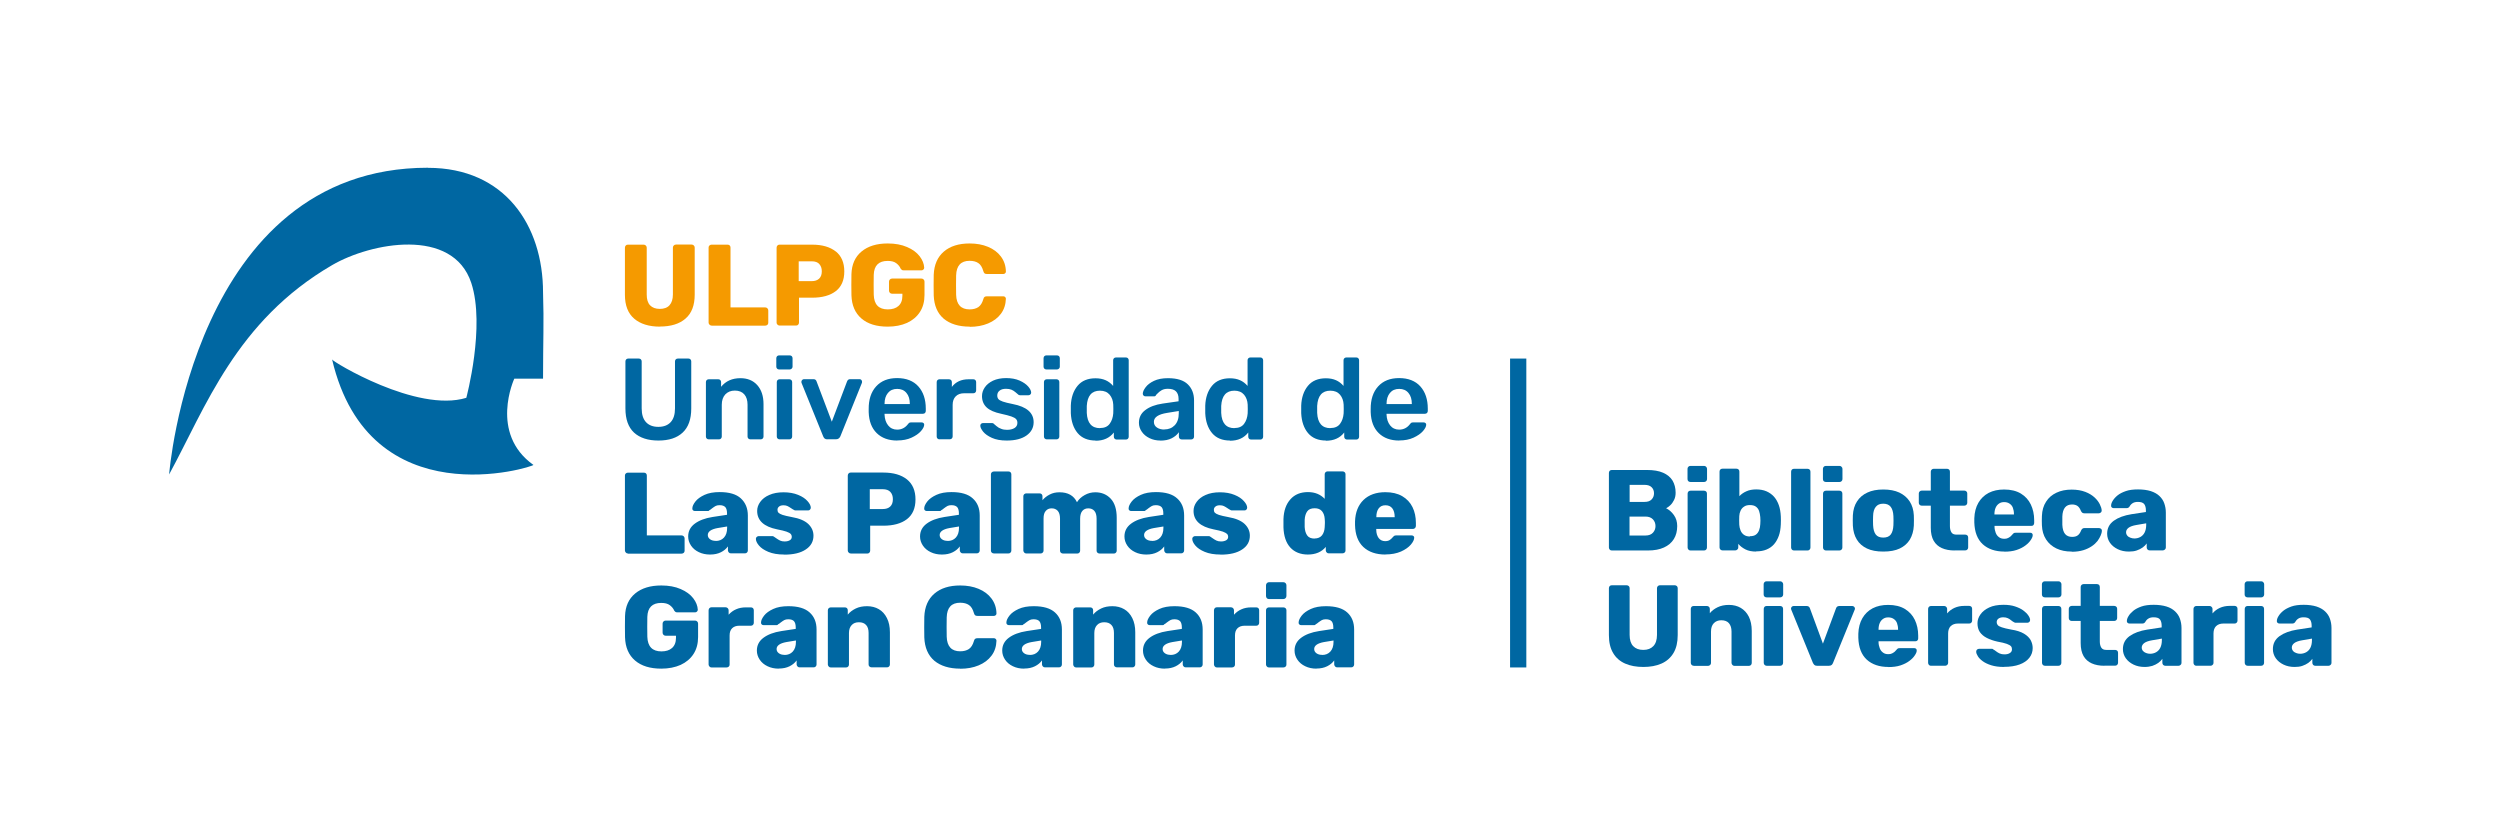 <?xml version="1.0" encoding="UTF-8" standalone="no"?>
<svg
   id="Capa_1"
   data-name="Capa 1"
   version="1.1"
   viewBox="0 0 252.19 84.1"
   sodipodi:docname="Logo-Biblioteca_ULPGC.svg"
   inkscape:version="1.3.2 (091e20e, 2023-11-25, custom)"
   xmlns:inkscape="http://www.inkscape.org/namespaces/inkscape"
   xmlns:sodipodi="http://sodipodi.sourceforge.net/DTD/sodipodi-0.dtd"
   xmlns="http://www.w3.org/2000/svg"
   xmlns:svg="http://www.w3.org/2000/svg">
  <sodipodi:namedview
     id="namedview29"
     pagecolor="#ffffff"
     bordercolor="#000000"
     borderopacity="0.25"
     inkscape:showpageshadow="2"
     inkscape:pageopacity="0.0"
     inkscape:pagecheckerboard="0"
     inkscape:deskcolor="#d1d1d1"
     inkscape:zoom="6.0034101"
     inkscape:cx="126.095"
     inkscape:cy="42.059429"
     inkscape:window-width="2560"
     inkscape:window-height="1351"
     inkscape:window-x="-9"
     inkscape:window-y="-9"
     inkscape:window-maximized="1"
     inkscape:current-layer="Capa_1" />
  <defs
     id="defs1">
    <style
       id="style1">
      .cls-1, .cls-2 {
        fill: #0067a2;
      }

      .cls-1, .cls-2, .cls-3 {
        stroke-width: 0px;
      }

      .cls-2, .cls-3 {
        fill-rule: evenodd;
      }

      .cls-3 {
        fill: #f59a00;
      }
    </style>
  </defs>
  <g
     id="g29"
     style="display:inline">
    <path
       class="cls-1"
       d="m 162.59,55.53 c -0.09,0 -0.16,-0.03 -0.21,-0.09 -0.05,-0.06 -0.08,-0.13 -0.08,-0.2 V 47.7 c 0,-0.08 0.03,-0.15 0.08,-0.21 0.05,-0.05 0.12,-0.08 0.21,-0.08 h 3.54 c 0.67,0 1.21,0.09 1.64,0.28 0.43,0.19 0.74,0.45 0.95,0.79 0.2,0.34 0.31,0.75 0.31,1.22 0,0.28 -0.05,0.52 -0.16,0.74 -0.11,0.22 -0.23,0.39 -0.38,0.53 -0.15,0.14 -0.29,0.24 -0.42,0.3 0.29,0.14 0.56,0.37 0.78,0.68 0.23,0.32 0.34,0.69 0.34,1.11 0,0.51 -0.11,0.95 -0.34,1.32 -0.23,0.37 -0.56,0.65 -1,0.85 -0.44,0.2 -0.97,0.3 -1.61,0.3 h -3.64 z m 1.8,-4.9 h 1.51 c 0.32,0 0.55,-0.08 0.71,-0.25 0.16,-0.17 0.24,-0.37 0.24,-0.62 0,-0.25 -0.08,-0.45 -0.24,-0.61 -0.16,-0.16 -0.4,-0.24 -0.71,-0.24 h -1.51 z m 0,3.39 H 166 c 0.33,0 0.58,-0.1 0.75,-0.29 0.17,-0.19 0.25,-0.41 0.25,-0.66 0,-0.27 -0.09,-0.5 -0.26,-0.68 -0.17,-0.18 -0.42,-0.28 -0.75,-0.28 h -1.61 v 1.91 z"
       id="path7"
       style="display:inline" />
    <path
       class="cls-1"
       d="m 170.52,48.62 c -0.08,0 -0.16,-0.03 -0.21,-0.08 -0.05,-0.05 -0.08,-0.12 -0.08,-0.21 v -1.04 c 0,-0.08 0.03,-0.15 0.08,-0.2 0.05,-0.06 0.12,-0.09 0.21,-0.09 h 1.39 c 0.08,0 0.15,0.03 0.2,0.09 0.06,0.06 0.09,0.13 0.09,0.2 v 1.04 c 0,0.08 -0.03,0.15 -0.09,0.21 -0.06,0.05 -0.12,0.08 -0.2,0.08 z m 0.01,6.91 c -0.09,0 -0.16,-0.03 -0.21,-0.09 -0.05,-0.06 -0.08,-0.13 -0.08,-0.2 v -5.45 c 0,-0.08 0.03,-0.15 0.08,-0.21 0.05,-0.05 0.12,-0.08 0.21,-0.08 h 1.37 c 0.08,0 0.15,0.03 0.21,0.08 0.05,0.05 0.08,0.12 0.08,0.21 v 5.45 c 0,0.08 -0.03,0.15 -0.08,0.2 -0.05,0.06 -0.12,0.09 -0.21,0.09 z"
       id="path8"
       style="display:inline" />
    <path
       class="cls-1"
       d="m 177.15,55.64 c -0.42,0 -0.79,-0.07 -1.08,-0.22 -0.29,-0.15 -0.53,-0.33 -0.72,-0.56 v 0.37 c 0,0.08 -0.03,0.15 -0.09,0.2 -0.06,0.06 -0.13,0.09 -0.2,0.09 h -1.31 c -0.08,0 -0.15,-0.03 -0.21,-0.09 -0.05,-0.06 -0.08,-0.13 -0.08,-0.2 v -7.66 c 0,-0.09 0.03,-0.15 0.08,-0.21 0.05,-0.05 0.12,-0.08 0.21,-0.08 h 1.42 c 0.08,0 0.15,0.03 0.21,0.08 0.05,0.05 0.08,0.12 0.08,0.21 v 2.48 c 0.19,-0.2 0.43,-0.37 0.71,-0.49 0.28,-0.13 0.61,-0.19 0.99,-0.19 0.38,0 0.73,0.06 1.03,0.19 0.3,0.13 0.55,0.31 0.76,0.54 0.21,0.24 0.37,0.52 0.49,0.86 0.12,0.34 0.18,0.71 0.2,1.12 0,0.15 0.01,0.29 0.01,0.41 0,0.12 0,0.26 -0.01,0.41 -0.02,0.43 -0.08,0.82 -0.2,1.15 -0.12,0.33 -0.28,0.62 -0.49,0.86 -0.21,0.24 -0.47,0.41 -0.76,0.53 -0.29,0.12 -0.63,0.18 -1.02,0.18 z m -0.63,-1.55 c 0.26,0 0.47,-0.05 0.61,-0.16 0.15,-0.11 0.25,-0.26 0.32,-0.44 0.07,-0.18 0.11,-0.39 0.12,-0.61 0.02,-0.24 0.02,-0.48 0,-0.72 -0.02,-0.22 -0.06,-0.43 -0.12,-0.61 -0.06,-0.18 -0.17,-0.33 -0.32,-0.44 -0.15,-0.11 -0.35,-0.16 -0.61,-0.16 -0.24,0 -0.44,0.05 -0.59,0.16 -0.16,0.1 -0.27,0.24 -0.35,0.41 -0.08,0.17 -0.12,0.35 -0.13,0.54 0,0.15 -0.01,0.29 -0.01,0.43 0,0.14 0,0.29 0.01,0.44 0.01,0.21 0.06,0.4 0.13,0.58 0.07,0.18 0.18,0.32 0.34,0.44 0.15,0.11 0.36,0.17 0.6,0.17 z"
       id="path9"
       style="display:inline" />
    <path
       class="cls-1"
       d="m 180.97,55.53 c -0.09,0 -0.16,-0.03 -0.21,-0.09 -0.05,-0.06 -0.08,-0.13 -0.08,-0.2 v -7.66 c 0,-0.09 0.03,-0.15 0.08,-0.21 0.05,-0.05 0.12,-0.08 0.21,-0.08 h 1.37 c 0.08,0 0.15,0.03 0.21,0.08 0.05,0.05 0.08,0.12 0.08,0.21 v 7.66 c 0,0.08 -0.03,0.15 -0.08,0.2 -0.05,0.06 -0.12,0.09 -0.21,0.09 z"
       id="path10"
       style="display:inline" />
    <path
       class="cls-1"
       d="m 184.18,48.62 c -0.08,0 -0.15,-0.03 -0.21,-0.08 -0.05,-0.05 -0.08,-0.12 -0.08,-0.21 v -1.04 c 0,-0.08 0.03,-0.15 0.08,-0.2 0.05,-0.06 0.12,-0.09 0.21,-0.09 h 1.39 c 0.08,0 0.15,0.03 0.2,0.09 0.06,0.06 0.09,0.13 0.09,0.2 v 1.04 c 0,0.08 -0.03,0.15 -0.09,0.21 -0.06,0.06 -0.13,0.08 -0.2,0.08 z m 0.01,6.91 c -0.08,0 -0.15,-0.03 -0.21,-0.09 -0.05,-0.06 -0.08,-0.13 -0.08,-0.2 v -5.45 c 0,-0.08 0.03,-0.15 0.08,-0.21 0.05,-0.05 0.12,-0.08 0.21,-0.08 h 1.37 c 0.08,0 0.16,0.03 0.21,0.08 0.05,0.05 0.08,0.12 0.08,0.21 v 5.45 c 0,0.08 -0.03,0.15 -0.08,0.2 -0.05,0.05 -0.12,0.09 -0.21,0.09 z"
       id="path11"
       style="display:inline" />
    <path
       class="cls-1"
       d="m 189.97,55.64 c -0.65,0 -1.2,-0.1 -1.64,-0.31 -0.44,-0.21 -0.79,-0.51 -1.02,-0.9 -0.24,-0.39 -0.37,-0.86 -0.4,-1.4 0,-0.15 -0.01,-0.33 -0.01,-0.53 0,-0.2 0,-0.37 0.01,-0.52 0.03,-0.55 0.17,-1.02 0.42,-1.4 0.25,-0.39 0.59,-0.68 1.04,-0.89 0.44,-0.21 0.98,-0.31 1.61,-0.31 0.63,0 1.17,0.1 1.62,0.31 0.44,0.21 0.79,0.51 1.04,0.89 0.25,0.39 0.39,0.85 0.42,1.4 0,0.15 0.01,0.32 0.01,0.52 0,0.2 0,0.37 -0.01,0.53 -0.03,0.54 -0.17,1.01 -0.4,1.4 -0.24,0.39 -0.58,0.69 -1.02,0.9 -0.44,0.21 -1,0.31 -1.65,0.31 z m 0,-1.41 c 0.35,0 0.6,-0.1 0.76,-0.31 0.16,-0.21 0.25,-0.52 0.27,-0.94 0,-0.12 0.01,-0.27 0.01,-0.46 0,-0.19 0,-0.35 -0.01,-0.46 -0.02,-0.41 -0.11,-0.72 -0.27,-0.93 -0.16,-0.21 -0.41,-0.32 -0.76,-0.32 -0.35,0 -0.58,0.11 -0.75,0.32 -0.17,0.21 -0.26,0.52 -0.27,0.93 0,0.12 -0.01,0.27 -0.01,0.46 0,0.19 0,0.35 0.01,0.46 0.02,0.42 0.11,0.73 0.27,0.94 0.16,0.21 0.42,0.31 0.75,0.31 z"
       id="path12"
       style="display:inline" />
    <path
       class="cls-1"
       d="m 197.17,55.53 c -0.5,0 -0.92,-0.08 -1.28,-0.24 -0.36,-0.16 -0.64,-0.41 -0.83,-0.74 -0.19,-0.33 -0.29,-0.77 -0.29,-1.31 v -2.23 h -0.91 c -0.08,0 -0.16,-0.03 -0.21,-0.08 -0.06,-0.05 -0.09,-0.12 -0.09,-0.21 v -0.94 c 0,-0.08 0.03,-0.15 0.09,-0.21 0.06,-0.05 0.13,-0.08 0.21,-0.08 h 0.91 v -1.91 c 0,-0.09 0.03,-0.15 0.09,-0.21 0.06,-0.06 0.13,-0.08 0.2,-0.08 h 1.35 c 0.08,0 0.15,0.03 0.21,0.08 0.05,0.05 0.08,0.12 0.08,0.21 v 1.91 h 1.45 c 0.08,0 0.16,0.03 0.21,0.08 0.06,0.05 0.09,0.12 0.09,0.21 v 0.94 c 0,0.08 -0.03,0.15 -0.09,0.21 -0.06,0.05 -0.13,0.08 -0.21,0.08 h -1.45 v 2.06 c 0,0.26 0.05,0.47 0.15,0.63 0.1,0.16 0.27,0.23 0.51,0.23 h 0.89 c 0.08,0 0.15,0.03 0.21,0.08 0.05,0.05 0.08,0.12 0.08,0.21 v 1.01 c 0,0.08 -0.03,0.15 -0.08,0.2 -0.05,0.06 -0.12,0.09 -0.21,0.09 h -1.08 z"
       id="path13"
       style="display:inline" />
    <path
       class="cls-1"
       d="m 202.19,55.64 c -0.91,0 -1.64,-0.25 -2.18,-0.74 -0.54,-0.5 -0.82,-1.23 -0.85,-2.2 v -0.41 c 0.02,-0.61 0.16,-1.14 0.41,-1.57 0.25,-0.43 0.6,-0.77 1.04,-1 0.45,-0.23 0.96,-0.34 1.56,-0.34 0.68,0 1.24,0.14 1.69,0.41 0.44,0.27 0.78,0.64 1,1.1 0.22,0.46 0.34,0.99 0.34,1.59 v 0.28 c 0,0.09 -0.03,0.15 -0.08,0.21 -0.05,0.06 -0.12,0.08 -0.21,0.08 h -3.71 v 0.08 c 0,0.22 0.05,0.43 0.12,0.62 0.07,0.19 0.18,0.33 0.33,0.44 0.14,0.11 0.32,0.16 0.53,0.16 0.16,0 0.28,-0.02 0.39,-0.08 0.11,-0.06 0.19,-0.11 0.26,-0.17 0.07,-0.07 0.12,-0.12 0.16,-0.17 0.07,-0.08 0.13,-0.14 0.17,-0.16 0.04,-0.02 0.11,-0.03 0.2,-0.03 h 1.44 c 0.08,0 0.14,0.02 0.19,0.07 0.05,0.05 0.07,0.11 0.06,0.19 0,0.13 -0.07,0.29 -0.2,0.48 -0.12,0.19 -0.3,0.37 -0.54,0.55 -0.24,0.18 -0.53,0.33 -0.89,0.45 -0.36,0.12 -0.77,0.17 -1.24,0.17 z M 201.2,51.9 h 1.96 v -0.02 c 0,-0.26 -0.04,-0.47 -0.11,-0.66 -0.07,-0.19 -0.19,-0.32 -0.34,-0.42 -0.15,-0.1 -0.33,-0.15 -0.54,-0.15 -0.21,0 -0.38,0.05 -0.52,0.15 -0.15,0.1 -0.26,0.24 -0.34,0.42 -0.08,0.18 -0.12,0.4 -0.12,0.66 v 0.02 z"
       id="path14"
       style="display:inline" />
    <path
       class="cls-1"
       d="m 208.97,55.64 c -0.57,0 -1.08,-0.1 -1.52,-0.31 -0.44,-0.21 -0.79,-0.51 -1.05,-0.91 -0.26,-0.4 -0.4,-0.88 -0.42,-1.43 0,-0.12 -0.01,-0.28 -0.01,-0.47 0,-0.19 0,-0.35 0.01,-0.47 0.02,-0.56 0.16,-1.05 0.42,-1.44 0.25,-0.4 0.6,-0.7 1.05,-0.91 0.44,-0.21 0.95,-0.31 1.53,-0.31 0.53,0 0.99,0.08 1.38,0.23 0.39,0.15 0.69,0.34 0.93,0.56 0.24,0.22 0.41,0.45 0.53,0.69 0.12,0.24 0.18,0.44 0.19,0.62 0,0.08 -0.02,0.15 -0.08,0.2 -0.06,0.06 -0.13,0.09 -0.21,0.09 h -1.47 c -0.08,0 -0.15,-0.02 -0.2,-0.06 -0.05,-0.04 -0.09,-0.1 -0.13,-0.17 -0.09,-0.24 -0.21,-0.41 -0.35,-0.51 -0.14,-0.1 -0.33,-0.15 -0.55,-0.15 -0.31,0 -0.55,0.1 -0.71,0.3 -0.16,0.2 -0.26,0.51 -0.27,0.93 0,0.31 0,0.58 0,0.82 0.02,0.43 0.12,0.74 0.28,0.93 0.16,0.19 0.4,0.29 0.71,0.29 0.24,0 0.43,-0.05 0.57,-0.16 0.14,-0.1 0.25,-0.27 0.34,-0.5 0.04,-0.08 0.08,-0.14 0.13,-0.17 0.05,-0.04 0.11,-0.06 0.2,-0.06 h 1.47 c 0.08,0 0.15,0.03 0.21,0.08 0.06,0.05 0.09,0.12 0.08,0.21 0,0.12 -0.05,0.27 -0.12,0.45 -0.07,0.18 -0.18,0.36 -0.32,0.56 -0.15,0.19 -0.34,0.37 -0.58,0.53 -0.24,0.16 -0.52,0.3 -0.85,0.4 -0.33,0.1 -0.72,0.16 -1.16,0.16 z"
       id="path15"
       style="display:inline" />
    <path
       class="cls-1"
       d="m 214.75,55.64 c -0.42,0 -0.79,-0.08 -1.12,-0.24 -0.33,-0.16 -0.59,-0.37 -0.78,-0.64 -0.19,-0.27 -0.29,-0.58 -0.29,-0.92 0,-0.55 0.22,-0.98 0.67,-1.31 0.45,-0.32 1.04,-0.54 1.79,-0.66 l 1.45,-0.22 v -0.16 c 0,-0.28 -0.06,-0.49 -0.17,-0.64 -0.12,-0.15 -0.33,-0.22 -0.64,-0.22 -0.22,0 -0.39,0.04 -0.53,0.13 -0.13,0.08 -0.24,0.2 -0.32,0.35 -0.07,0.1 -0.17,0.15 -0.29,0.15 h -1.3 c -0.08,0 -0.15,-0.03 -0.2,-0.08 -0.05,-0.05 -0.07,-0.11 -0.06,-0.18 0,-0.14 0.05,-0.3 0.16,-0.48 0.11,-0.18 0.26,-0.36 0.48,-0.54 0.22,-0.18 0.5,-0.32 0.84,-0.44 0.34,-0.12 0.75,-0.17 1.24,-0.17 0.49,0 0.92,0.06 1.28,0.17 0.36,0.12 0.65,0.28 0.87,0.49 0.22,0.21 0.39,0.45 0.49,0.74 0.1,0.29 0.16,0.59 0.16,0.93 v 3.53 c 0,0.08 -0.03,0.15 -0.09,0.2 -0.06,0.05 -0.13,0.09 -0.2,0.09 h -1.35 c -0.08,0 -0.16,-0.03 -0.21,-0.09 -0.05,-0.06 -0.08,-0.13 -0.08,-0.2 v -0.41 c -0.1,0.15 -0.24,0.28 -0.41,0.41 -0.17,0.12 -0.37,0.22 -0.6,0.3 -0.23,0.08 -0.49,0.11 -0.79,0.11 z m 0.55,-1.32 c 0.22,0 0.43,-0.05 0.61,-0.15 0.18,-0.1 0.33,-0.25 0.43,-0.45 0.1,-0.2 0.16,-0.46 0.16,-0.77 v -0.16 l -0.99,0.17 c -0.36,0.06 -0.63,0.16 -0.79,0.28 -0.17,0.13 -0.25,0.28 -0.25,0.45 0,0.13 0.04,0.24 0.12,0.34 0.08,0.1 0.18,0.16 0.31,0.21 0.13,0.05 0.26,0.08 0.41,0.08 z"
       id="path16"
       style="display:inline" />
    <path
       class="cls-1"
       d="m 165.78,67.28 c -0.7,0 -1.32,-0.11 -1.84,-0.34 -0.52,-0.23 -0.93,-0.58 -1.21,-1.06 -0.29,-0.48 -0.43,-1.08 -0.43,-1.82 v -4.73 c 0,-0.08 0.03,-0.15 0.08,-0.21 0.05,-0.05 0.12,-0.08 0.21,-0.08 h 1.5 c 0.08,0 0.16,0.03 0.21,0.08 0.06,0.05 0.09,0.12 0.09,0.21 v 4.72 c 0,0.5 0.12,0.88 0.36,1.13 0.24,0.25 0.58,0.38 1.02,0.38 0.44,0 0.77,-0.13 1.01,-0.38 0.24,-0.25 0.37,-0.63 0.37,-1.13 v -4.72 c 0,-0.08 0.03,-0.15 0.09,-0.21 0.06,-0.05 0.12,-0.08 0.2,-0.08 h 1.51 c 0.08,0 0.14,0.03 0.2,0.08 0.06,0.05 0.09,0.12 0.09,0.21 v 4.73 c 0,0.73 -0.14,1.34 -0.43,1.82 -0.29,0.48 -0.69,0.83 -1.21,1.06 -0.52,0.23 -1.13,0.34 -1.82,0.34 z"
       id="path17" />
    <path
       class="cls-1"
       d="m 170.85,67.16 c -0.08,0 -0.15,-0.03 -0.21,-0.09 -0.05,-0.06 -0.08,-0.13 -0.08,-0.2 v -5.45 c 0,-0.08 0.03,-0.15 0.08,-0.21 0.05,-0.05 0.12,-0.08 0.21,-0.08 h 1.33 c 0.08,0 0.16,0.03 0.21,0.08 0.06,0.05 0.09,0.12 0.09,0.21 v 0.44 c 0.19,-0.24 0.45,-0.44 0.78,-0.6 0.33,-0.16 0.71,-0.24 1.15,-0.24 0.44,0 0.85,0.1 1.19,0.3 0.34,0.2 0.62,0.5 0.81,0.88 0.19,0.38 0.3,0.87 0.3,1.44 v 3.24 c 0,0.08 -0.03,0.15 -0.08,0.2 -0.05,0.06 -0.12,0.09 -0.21,0.09 h -1.46 c -0.08,0 -0.15,-0.03 -0.2,-0.09 -0.05,-0.06 -0.09,-0.13 -0.09,-0.2 v -3.17 c 0,-0.36 -0.09,-0.64 -0.26,-0.84 -0.17,-0.2 -0.43,-0.3 -0.77,-0.3 -0.32,0 -0.57,0.1 -0.76,0.3 -0.19,0.2 -0.28,0.48 -0.28,0.84 v 3.17 c 0,0.08 -0.03,0.15 -0.09,0.2 -0.06,0.06 -0.13,0.09 -0.2,0.09 h -1.45 z"
       id="path18" />
    <path
       class="cls-1"
       d="m 178.2,60.26 c -0.08,0 -0.15,-0.03 -0.21,-0.08 -0.05,-0.05 -0.08,-0.12 -0.08,-0.21 v -1.04 c 0,-0.08 0.03,-0.15 0.08,-0.2 0.05,-0.06 0.12,-0.09 0.21,-0.09 h 1.39 c 0.08,0 0.14,0.03 0.2,0.09 0.06,0.06 0.09,0.13 0.09,0.2 v 1.04 c 0,0.08 -0.03,0.15 -0.09,0.21 -0.06,0.05 -0.13,0.08 -0.2,0.08 z m 0.01,6.9 c -0.08,0 -0.15,-0.03 -0.21,-0.09 -0.05,-0.06 -0.08,-0.13 -0.08,-0.2 v -5.45 c 0,-0.08 0.03,-0.15 0.08,-0.21 0.05,-0.05 0.12,-0.08 0.21,-0.08 h 1.37 c 0.08,0 0.15,0.03 0.21,0.08 0.05,0.05 0.08,0.12 0.08,0.21 v 5.45 c 0,0.08 -0.03,0.15 -0.08,0.2 -0.05,0.06 -0.12,0.09 -0.21,0.09 z"
       id="path19" />
    <path
       class="cls-1"
       d="m 183.28,67.16 c -0.12,0 -0.2,-0.03 -0.26,-0.09 -0.06,-0.06 -0.1,-0.13 -0.14,-0.2 l -2.19,-5.38 c 0,0 -0.02,-0.07 -0.02,-0.1 0,-0.07 0.03,-0.13 0.08,-0.18 0.05,-0.05 0.11,-0.08 0.19,-0.08 h 1.31 c 0.1,0 0.18,0.03 0.23,0.08 0.05,0.05 0.09,0.11 0.1,0.16 l 1.31,3.56 1.32,-3.56 c 0.01,-0.05 0.05,-0.11 0.1,-0.16 0.05,-0.05 0.13,-0.08 0.23,-0.08 h 1.31 c 0.07,0 0.13,0.03 0.19,0.08 0.05,0.05 0.08,0.11 0.08,0.18 0,0.04 0,0.07 -0.02,0.1 l -2.19,5.38 c -0.03,0.08 -0.08,0.15 -0.13,0.2 -0.05,0.05 -0.15,0.09 -0.27,0.09 z"
       id="path20" />
    <path
       class="cls-1"
       d="m 190.49,67.28 c -0.91,0 -1.64,-0.25 -2.18,-0.74 -0.54,-0.5 -0.82,-1.23 -0.85,-2.2 v -0.41 c 0.02,-0.61 0.16,-1.14 0.41,-1.57 0.25,-0.43 0.6,-0.77 1.04,-1 0.45,-0.23 0.96,-0.34 1.56,-0.34 0.68,0 1.24,0.14 1.69,0.41 0.44,0.27 0.78,0.64 1,1.1 0.22,0.46 0.34,0.99 0.34,1.59 v 0.28 c 0,0.09 -0.03,0.15 -0.08,0.21 -0.05,0.05 -0.12,0.08 -0.21,0.08 h -3.71 v 0.08 c 0,0.22 0.05,0.43 0.12,0.62 0.07,0.19 0.18,0.33 0.33,0.44 0.14,0.11 0.32,0.16 0.53,0.16 0.16,0 0.28,-0.02 0.39,-0.08 0.11,-0.06 0.19,-0.11 0.26,-0.17 0.07,-0.07 0.12,-0.12 0.16,-0.17 0.07,-0.08 0.12,-0.14 0.17,-0.16 0.04,-0.02 0.11,-0.03 0.2,-0.03 h 1.44 c 0.08,0 0.14,0.02 0.19,0.07 0.05,0.05 0.07,0.11 0.06,0.19 0,0.13 -0.07,0.29 -0.2,0.48 -0.12,0.19 -0.3,0.37 -0.54,0.55 -0.24,0.18 -0.53,0.33 -0.89,0.45 -0.36,0.12 -0.77,0.17 -1.24,0.17 z m -0.98,-3.75 h 1.96 v -0.02 c 0,-0.26 -0.04,-0.47 -0.11,-0.66 -0.07,-0.19 -0.19,-0.32 -0.34,-0.42 -0.15,-0.1 -0.33,-0.15 -0.54,-0.15 -0.21,0 -0.38,0.05 -0.52,0.15 -0.15,0.1 -0.26,0.24 -0.34,0.42 -0.08,0.18 -0.12,0.4 -0.12,0.66 v 0.02 z"
       id="path21" />
    <path
       class="cls-1"
       d="m 194.79,67.16 c -0.09,0 -0.16,-0.03 -0.21,-0.09 -0.05,-0.06 -0.08,-0.13 -0.08,-0.2 v -5.45 c 0,-0.08 0.03,-0.15 0.08,-0.2 0.05,-0.06 0.12,-0.09 0.21,-0.09 h 1.33 c 0.08,0 0.16,0.03 0.21,0.09 0.06,0.06 0.09,0.13 0.09,0.2 v 0.46 c 0.2,-0.24 0.45,-0.43 0.74,-0.56 0.29,-0.13 0.62,-0.2 0.98,-0.2 h 0.51 c 0.08,0 0.15,0.03 0.21,0.08 0.05,0.05 0.08,0.12 0.08,0.21 v 1.2 c 0,0.08 -0.03,0.15 -0.08,0.2 -0.05,0.06 -0.12,0.09 -0.21,0.09 h -1.13 c -0.32,0 -0.56,0.09 -0.74,0.26 -0.17,0.17 -0.26,0.42 -0.26,0.74 v 2.97 c 0,0.08 -0.03,0.15 -0.09,0.2 -0.06,0.06 -0.13,0.09 -0.21,0.09 h -1.44 z"
       id="path22" />
    <path
       class="cls-1"
       d="m 202.15,67.28 c -0.5,0 -0.93,-0.06 -1.28,-0.17 -0.35,-0.11 -0.64,-0.25 -0.86,-0.41 -0.22,-0.16 -0.39,-0.33 -0.49,-0.5 -0.11,-0.17 -0.17,-0.33 -0.17,-0.46 0,-0.08 0.02,-0.15 0.08,-0.21 0.06,-0.05 0.13,-0.08 0.2,-0.08 h 1.32 c 0,0 0.04,0 0.06,0.01 0.02,0.01 0.04,0.02 0.06,0.05 0.1,0.05 0.2,0.12 0.3,0.2 0.1,0.08 0.22,0.15 0.35,0.21 0.13,0.06 0.29,0.09 0.48,0.09 0.22,0 0.4,-0.04 0.54,-0.13 0.15,-0.09 0.22,-0.21 0.22,-0.38 0,-0.12 -0.03,-0.23 -0.1,-0.31 -0.07,-0.08 -0.21,-0.16 -0.42,-0.24 -0.21,-0.08 -0.53,-0.15 -0.96,-0.23 -0.4,-0.09 -0.75,-0.21 -1.06,-0.37 -0.31,-0.16 -0.53,-0.35 -0.7,-0.59 -0.16,-0.24 -0.24,-0.54 -0.24,-0.89 0,-0.31 0.1,-0.61 0.3,-0.89 0.2,-0.29 0.5,-0.52 0.88,-0.7 0.38,-0.18 0.87,-0.27 1.44,-0.27 0.44,0 0.83,0.05 1.16,0.16 0.33,0.11 0.61,0.24 0.83,0.4 0.22,0.16 0.39,0.33 0.51,0.5 0.12,0.17 0.18,0.32 0.19,0.46 0,0.08 -0.02,0.15 -0.07,0.2 -0.05,0.05 -0.12,0.09 -0.19,0.09 h -1.21 c 0,0 -0.06,0 -0.09,-0.02 -0.03,-0.01 -0.06,-0.03 -0.08,-0.04 -0.09,-0.05 -0.19,-0.11 -0.28,-0.19 -0.09,-0.08 -0.2,-0.15 -0.33,-0.21 -0.12,-0.06 -0.28,-0.09 -0.46,-0.09 -0.21,0 -0.37,0.05 -0.49,0.14 -0.12,0.09 -0.17,0.21 -0.17,0.36 0,0.1 0.03,0.19 0.1,0.28 0.07,0.09 0.2,0.16 0.41,0.23 0.21,0.07 0.52,0.15 0.96,0.23 0.53,0.08 0.96,0.22 1.28,0.41 0.32,0.19 0.54,0.41 0.68,0.66 0.13,0.25 0.2,0.52 0.2,0.79 0,0.37 -0.11,0.7 -0.34,0.99 -0.23,0.29 -0.55,0.51 -0.98,0.67 -0.43,0.16 -0.96,0.24 -1.58,0.24 z"
       id="path23" />
    <path
       class="cls-1"
       d="m 206.27,60.26 c -0.08,0 -0.16,-0.03 -0.21,-0.08 -0.05,-0.05 -0.08,-0.12 -0.08,-0.21 v -1.04 c 0,-0.08 0.03,-0.15 0.08,-0.2 0.05,-0.06 0.12,-0.09 0.21,-0.09 h 1.39 c 0.08,0 0.14,0.03 0.2,0.09 0.06,0.06 0.09,0.13 0.09,0.2 v 1.04 c 0,0.08 -0.03,0.15 -0.09,0.21 -0.06,0.05 -0.12,0.08 -0.2,0.08 z m 0.01,6.9 c -0.08,0 -0.16,-0.03 -0.21,-0.09 -0.05,-0.06 -0.08,-0.13 -0.08,-0.2 v -5.45 c 0,-0.08 0.03,-0.15 0.08,-0.21 0.05,-0.05 0.12,-0.08 0.21,-0.08 h 1.37 c 0.08,0 0.15,0.03 0.21,0.08 0.05,0.05 0.08,0.12 0.08,0.21 v 5.45 c 0,0.08 -0.03,0.15 -0.08,0.2 -0.05,0.06 -0.12,0.09 -0.21,0.09 z"
       id="path24" />
    <path
       class="cls-1"
       d="m 212.29,67.16 c -0.5,0 -0.92,-0.08 -1.28,-0.24 -0.36,-0.16 -0.64,-0.41 -0.83,-0.74 -0.19,-0.33 -0.29,-0.77 -0.29,-1.31 v -2.23 h -0.9 c -0.09,0 -0.16,-0.03 -0.21,-0.08 -0.06,-0.05 -0.09,-0.12 -0.09,-0.21 v -0.94 c 0,-0.08 0.03,-0.15 0.09,-0.21 0.06,-0.05 0.13,-0.08 0.21,-0.08 h 0.9 v -1.91 c 0,-0.09 0.03,-0.15 0.09,-0.21 0.06,-0.05 0.13,-0.08 0.2,-0.08 h 1.35 c 0.09,0 0.16,0.03 0.21,0.08 0.05,0.05 0.08,0.12 0.08,0.21 v 1.91 h 1.45 c 0.08,0 0.16,0.03 0.21,0.08 0.06,0.05 0.09,0.12 0.09,0.21 v 0.94 c 0,0.08 -0.03,0.15 -0.09,0.21 -0.06,0.05 -0.13,0.08 -0.21,0.08 h -1.45 v 2.06 c 0,0.26 0.05,0.47 0.15,0.63 0.1,0.16 0.27,0.23 0.51,0.23 h 0.89 c 0.08,0 0.15,0.03 0.21,0.08 0.05,0.05 0.08,0.12 0.08,0.21 v 1.01 c 0,0.08 -0.03,0.15 -0.08,0.2 -0.05,0.06 -0.12,0.09 -0.21,0.09 h -1.08 z"
       id="path25" />
    <path
       class="cls-1"
       d="m 216.34,67.28 c -0.42,0 -0.79,-0.08 -1.12,-0.24 -0.33,-0.16 -0.59,-0.37 -0.78,-0.64 -0.19,-0.27 -0.29,-0.58 -0.29,-0.92 0,-0.55 0.22,-0.98 0.67,-1.31 0.45,-0.32 1.04,-0.54 1.79,-0.66 l 1.45,-0.22 v -0.16 c 0,-0.28 -0.06,-0.49 -0.17,-0.64 -0.11,-0.15 -0.33,-0.22 -0.64,-0.22 -0.22,0 -0.39,0.04 -0.53,0.13 -0.14,0.08 -0.24,0.2 -0.32,0.35 -0.07,0.1 -0.17,0.15 -0.29,0.15 h -1.3 c -0.08,0 -0.15,-0.03 -0.2,-0.08 -0.05,-0.05 -0.07,-0.11 -0.06,-0.18 0,-0.14 0.05,-0.3 0.16,-0.48 0.1,-0.18 0.27,-0.36 0.48,-0.54 0.22,-0.18 0.49,-0.32 0.83,-0.44 0.34,-0.12 0.75,-0.17 1.24,-0.17 0.49,0 0.92,0.06 1.28,0.17 0.36,0.11 0.65,0.28 0.87,0.49 0.22,0.21 0.39,0.45 0.49,0.74 0.1,0.29 0.16,0.59 0.16,0.93 v 3.53 c 0,0.08 -0.03,0.15 -0.09,0.2 -0.06,0.06 -0.13,0.09 -0.2,0.09 h -1.35 c -0.08,0 -0.15,-0.03 -0.21,-0.09 -0.05,-0.06 -0.08,-0.13 -0.08,-0.2 v -0.41 c -0.1,0.15 -0.24,0.28 -0.41,0.41 -0.17,0.12 -0.37,0.22 -0.6,0.3 -0.23,0.07 -0.49,0.11 -0.79,0.11 z m 0.54,-1.33 c 0.22,0 0.43,-0.05 0.61,-0.15 0.18,-0.1 0.33,-0.25 0.43,-0.45 0.1,-0.2 0.16,-0.46 0.16,-0.77 v -0.16 l -0.99,0.17 c -0.36,0.06 -0.63,0.16 -0.79,0.28 -0.16,0.12 -0.25,0.28 -0.25,0.45 0,0.13 0.04,0.24 0.12,0.34 0.08,0.09 0.18,0.16 0.31,0.21 0.13,0.05 0.27,0.08 0.41,0.08 z"
       id="path26" />
    <path
       class="cls-1"
       d="m 221.56,67.16 c -0.09,0 -0.16,-0.03 -0.21,-0.09 -0.05,-0.06 -0.08,-0.13 -0.08,-0.2 v -5.45 c 0,-0.08 0.03,-0.15 0.08,-0.2 0.05,-0.06 0.12,-0.09 0.21,-0.09 h 1.33 c 0.08,0 0.16,0.03 0.21,0.09 0.06,0.06 0.09,0.13 0.09,0.2 v 0.46 c 0.2,-0.24 0.45,-0.43 0.74,-0.56 0.29,-0.13 0.62,-0.2 0.98,-0.2 h 0.51 c 0.08,0 0.15,0.03 0.21,0.08 0.05,0.05 0.08,0.12 0.08,0.21 v 1.2 c 0,0.08 -0.03,0.15 -0.08,0.2 -0.05,0.06 -0.12,0.09 -0.21,0.09 h -1.13 c -0.32,0 -0.56,0.09 -0.74,0.26 -0.17,0.17 -0.26,0.42 -0.26,0.74 v 2.97 c 0,0.08 -0.03,0.15 -0.09,0.2 -0.06,0.06 -0.13,0.09 -0.21,0.09 h -1.44 z"
       id="path27" />
    <path
       class="cls-1"
       d="m 226.72,60.26 c -0.08,0 -0.15,-0.03 -0.21,-0.08 -0.05,-0.05 -0.08,-0.12 -0.08,-0.21 v -1.04 c 0,-0.08 0.03,-0.15 0.08,-0.2 0.05,-0.06 0.12,-0.09 0.21,-0.09 h 1.39 c 0.08,0 0.15,0.03 0.2,0.09 0.06,0.06 0.09,0.13 0.09,0.2 v 1.04 c 0,0.08 -0.03,0.15 -0.09,0.21 -0.06,0.06 -0.13,0.08 -0.2,0.08 z m 0.01,6.9 c -0.08,0 -0.15,-0.03 -0.21,-0.09 -0.05,-0.06 -0.08,-0.13 -0.08,-0.2 v -5.45 c 0,-0.08 0.03,-0.15 0.08,-0.21 0.05,-0.05 0.12,-0.08 0.21,-0.08 h 1.37 c 0.08,0 0.15,0.03 0.21,0.08 0.05,0.05 0.08,0.12 0.08,0.21 v 5.45 c 0,0.08 -0.03,0.15 -0.08,0.2 -0.05,0.06 -0.12,0.09 -0.21,0.09 z"
       id="path28" />
    <path
       class="cls-1"
       d="m 231.47,67.28 c -0.42,0 -0.79,-0.08 -1.12,-0.24 -0.33,-0.16 -0.59,-0.37 -0.78,-0.64 -0.19,-0.27 -0.29,-0.58 -0.29,-0.92 0,-0.55 0.22,-0.98 0.67,-1.31 0.45,-0.32 1.04,-0.54 1.79,-0.66 l 1.45,-0.22 v -0.16 c 0,-0.28 -0.06,-0.49 -0.17,-0.64 -0.11,-0.15 -0.33,-0.22 -0.64,-0.22 -0.22,0 -0.39,0.04 -0.53,0.13 -0.13,0.08 -0.24,0.2 -0.32,0.35 -0.07,0.1 -0.17,0.15 -0.29,0.15 h -1.3 c -0.08,0 -0.15,-0.03 -0.2,-0.08 -0.05,-0.05 -0.07,-0.11 -0.06,-0.18 0,-0.14 0.05,-0.3 0.16,-0.48 0.11,-0.18 0.26,-0.36 0.48,-0.54 0.22,-0.18 0.5,-0.32 0.83,-0.44 0.34,-0.12 0.75,-0.17 1.24,-0.17 0.49,0 0.92,0.06 1.28,0.17 0.36,0.12 0.65,0.28 0.87,0.49 0.22,0.21 0.39,0.45 0.49,0.74 0.1,0.28 0.16,0.59 0.16,0.93 v 3.53 c 0,0.08 -0.03,0.15 -0.09,0.2 -0.06,0.06 -0.13,0.09 -0.2,0.09 h -1.35 c -0.09,0 -0.16,-0.03 -0.21,-0.09 -0.05,-0.06 -0.08,-0.13 -0.08,-0.2 v -0.41 c -0.1,0.15 -0.24,0.28 -0.41,0.41 -0.17,0.12 -0.37,0.22 -0.6,0.3 -0.23,0.08 -0.49,0.11 -0.79,0.11 z m 0.55,-1.33 c 0.22,0 0.43,-0.05 0.61,-0.15 0.18,-0.1 0.33,-0.25 0.43,-0.45 0.1,-0.2 0.16,-0.46 0.16,-0.77 v -0.16 l -0.99,0.17 c -0.36,0.06 -0.63,0.16 -0.79,0.28 -0.17,0.13 -0.25,0.28 -0.25,0.45 0,0.13 0.04,0.24 0.12,0.34 0.08,0.1 0.18,0.16 0.31,0.21 0.13,0.05 0.26,0.08 0.41,0.08 z"
       id="path29" />
    <path
       class="cls-1"
       d="M43.18,16.93c7.74,0,11.6,5.8,11.6,12.57.1,3.09,0,4.84,0,8.7h-2.9s-2.55,5.51,1.93,8.7c0,.19-16.53,5.45-20.31-10.64,0,.19,8.55,5.41,13.54,3.87,0,0,1.94-7.22.5-11.59-1.87-5.65-10.13-4.07-14.03-1.8-9.7,5.64-12.78,14.39-16.45,21.12,0,0,2.41-30.94,26.11-30.94h0ZM131.94,55.94c-.75,0-1.35-.24-1.78-.71-.43-.47-.66-1.15-.69-2.03v-.41s0-.42,0-.42c.03-.85.26-1.51.7-2,.43-.49,1.03-.73,1.77-.73.7,0,1.26.23,1.69.68v-2.48c0-.09.03-.16.09-.21.06-.05.13-.08.2-.08h1.5c.09,0,.16.03.22.08.06.05.09.12.09.21v7.69c0,.09-.03.16-.09.21-.06.05-.13.08-.22.08h-1.39c-.08,0-.15-.03-.2-.09-.06-.06-.09-.13-.09-.2v-.36c-.42.51-1.02.77-1.81.77h0ZM132.61,54.32c.33,0,.58-.11.75-.32.16-.21.25-.48.27-.81.02-.22.02-.37.02-.44,0-.09,0-.23-.02-.43-.02-.3-.11-.55-.27-.75-.17-.2-.41-.3-.74-.3-.35,0-.6.1-.75.31-.15.21-.24.49-.26.86v.36s0,.36,0,.36c.02.37.11.65.26.86.15.21.4.31.75.31h0ZM139.77,55.94c-.95,0-1.69-.25-2.24-.76-.54-.51-.82-1.25-.84-2.22v-.36c.03-.92.32-1.65.86-2.17.54-.52,1.28-.78,2.2-.78.67,0,1.23.13,1.7.4.46.27.81.64,1.04,1.11.23.47.34,1,.34,1.6v.29c0,.09-.03.16-.09.22-.06.06-.13.09-.22.09h-3.69v.07c0,.35.09.63.24.84.16.21.38.32.66.32.19,0,.34-.04.45-.11.11-.07.22-.17.32-.29.07-.08.13-.13.17-.15.04-.02.11-.03.2-.03h1.53c.07,0,.13.02.18.06.05.04.08.09.08.16,0,.2-.11.44-.34.71-.23.27-.56.5-1,.7-.44.19-.96.29-1.56.29h0ZM140.69,52.17v-.02c0-.37-.08-.66-.24-.87-.16-.21-.39-.31-.69-.31s-.52.1-.68.31c-.16.21-.24.5-.24.87v.02h1.85ZM66.71,67.45c-1.13,0-2.01-.27-2.65-.82-.64-.55-.98-1.33-1.01-2.35,0-.22-.01-.57-.01-1.06s0-.85.01-1.07c.03-.98.37-1.74,1.02-2.28s1.53-.81,2.64-.81c.75,0,1.4.12,1.95.36.56.24.98.55,1.27.93.29.38.44.76.46,1.16,0,.07-.03.13-.08.18-.05.05-.11.08-.18.08h-1.81c-.08,0-.14-.01-.18-.04-.04-.03-.08-.07-.12-.12-.09-.22-.24-.4-.45-.56-.21-.16-.5-.23-.87-.23-.9,0-1.37.47-1.4,1.4,0,.22-.01.55-.01,1s0,.79.01,1.01c.03.99.51,1.48,1.42,1.48.45,0,.81-.11,1.07-.34.26-.23.4-.57.4-1.03v-.21h-1.04c-.09,0-.16-.03-.22-.09-.06-.06-.09-.13-.09-.22v-.91c0-.09.03-.16.09-.22s.13-.09.22-.09h2.96c.09,0,.16.03.22.09.06.06.09.13.09.22v1.35c0,.66-.15,1.23-.46,1.71-.31.48-.74.84-1.3,1.1-.56.25-1.21.38-1.96.38h0ZM71.77,67.33c-.08,0-.15-.03-.2-.09s-.09-.13-.09-.2v-5.47c0-.09.03-.16.08-.22.05-.06.12-.09.21-.09h1.42c.09,0,.16.03.22.09.06.06.09.13.09.22v.44c.22-.24.47-.43.76-.55.29-.13.62-.19.97-.19h.52c.09,0,.16.03.21.08.05.05.08.12.08.21v1.27c0,.08-.03.15-.08.2-.05.06-.12.09-.21.09h-1.18c-.31,0-.55.09-.72.26-.17.17-.25.41-.25.72v2.94c0,.09-.03.16-.09.21-.06.05-.13.08-.22.08h-1.54ZM78.55,67.45c-.41,0-.79-.08-1.12-.24-.34-.16-.6-.38-.79-.66-.19-.28-.29-.59-.29-.92,0-.53.22-.96.66-1.29.44-.33,1.04-.56,1.81-.68l1.45-.22v-.14c0-.29-.06-.5-.17-.63s-.31-.2-.59-.2c-.16,0-.29.03-.39.08-.1.05-.22.14-.36.24-.1.09-.19.15-.27.19-.03.05-.07.08-.12.08h-1.35c-.08,0-.14-.02-.19-.08-.05-.05-.07-.11-.06-.18,0-.21.11-.44.31-.7.2-.26.51-.48.92-.67.41-.19.92-.28,1.53-.28.96,0,1.68.21,2.14.63.47.42.7,1,.7,1.72v3.53c0,.08-.03.15-.08.2-.05.06-.12.09-.21.09h-1.43c-.08,0-.15-.03-.2-.09s-.09-.13-.09-.2v-.41c-.17.24-.41.44-.71.59-.3.15-.66.23-1.08.23h0ZM79.14,66.07c.34,0,.62-.11.83-.34.21-.23.32-.55.32-.98v-.14l-.97.16c-.65.12-.98.36-.98.7,0,.18.08.32.23.43.15.11.34.16.57.16h0ZM83.8,67.33c-.08,0-.15-.03-.2-.09s-.09-.13-.09-.2v-5.48c0-.09.03-.16.09-.21.06-.05.13-.08.2-.08h1.43c.09,0,.16.03.21.08.05.05.08.12.08.21v.44c.21-.26.48-.46.81-.62.33-.16.71-.23,1.14-.23s.84.1,1.18.3c.35.2.62.5.82.9.2.4.3.87.3,1.43v3.25c0,.08-.03.15-.08.2-.05.06-.12.09-.21.09h-1.55c-.09,0-.16-.03-.22-.08-.06-.05-.09-.12-.09-.21v-3.18c0-.35-.08-.62-.25-.8-.17-.19-.41-.28-.73-.28s-.56.1-.73.29c-.18.19-.27.46-.27.8v3.18c0,.08-.03.15-.08.2-.05.06-.12.09-.21.09h-1.55ZM96.87,67.45c-1.11,0-1.98-.27-2.62-.8-.63-.54-.97-1.32-1.01-2.35,0-.21-.01-.55-.01-1.03s0-.83.01-1.05c.04-1.01.38-1.79,1.02-2.34.64-.55,1.51-.82,2.6-.82.69,0,1.31.11,1.86.34.55.23.98.55,1.3.98.32.43.49.93.5,1.51,0,.07-.03.13-.08.17-.05.05-.11.07-.18.07h-1.65c-.11,0-.19-.02-.24-.06-.05-.04-.1-.12-.13-.24-.11-.38-.27-.65-.5-.8-.22-.15-.51-.23-.88-.23-.88,0-1.33.49-1.36,1.47,0,.21-.01.53-.01.97s0,.77.01.99c.03.98.49,1.47,1.36,1.47.36,0,.65-.08.88-.23.23-.16.39-.42.5-.79.03-.12.07-.2.13-.24.05-.04.14-.06.24-.06h1.65c.07,0,.13.02.18.07.05.05.08.11.08.18-.02.58-.18,1.09-.5,1.51-.32.43-.75.75-1.3.98-.55.23-1.17.34-1.86.34h0ZM103.3,67.45c-.41,0-.79-.08-1.12-.24-.34-.16-.6-.38-.79-.66-.19-.28-.29-.59-.29-.92,0-.53.22-.96.66-1.29.44-.33,1.04-.56,1.81-.68l1.45-.22v-.14c0-.29-.06-.5-.17-.63s-.31-.2-.59-.2c-.16,0-.29.03-.39.08-.1.05-.22.14-.36.24-.1.09-.19.15-.27.19-.03.05-.07.08-.12.08h-1.35c-.08,0-.14-.02-.19-.08-.05-.05-.07-.11-.06-.18,0-.21.11-.44.31-.7.2-.26.51-.48.92-.67.41-.19.92-.28,1.53-.28.96,0,1.68.21,2.14.63.47.42.7,1,.7,1.72v3.53c0,.08-.03.15-.08.2-.05.06-.12.09-.21.09h-1.43c-.08,0-.15-.03-.2-.09s-.09-.13-.09-.2v-.41c-.17.24-.41.44-.71.59-.3.15-.66.23-1.08.23h0ZM103.88,66.07c.34,0,.62-.11.83-.34.21-.23.32-.55.32-.98v-.14l-.97.16c-.65.12-.98.36-.98.7,0,.18.08.32.23.43.15.11.34.16.57.16h0ZM108.55,67.33c-.08,0-.15-.03-.2-.09s-.09-.13-.09-.2v-5.48c0-.09.03-.16.09-.21.06-.05.13-.08.2-.08h1.43c.09,0,.16.03.21.08.05.05.08.12.08.21v.44c.21-.26.48-.46.81-.62.33-.16.71-.23,1.14-.23s.84.1,1.18.3c.35.2.62.5.82.9.2.4.3.87.3,1.43v3.25c0,.08-.03.15-.08.2-.05.06-.12.09-.21.09h-1.55c-.09,0-.16-.03-.22-.08-.06-.05-.09-.12-.09-.21v-3.18c0-.35-.08-.62-.25-.8-.17-.19-.41-.28-.73-.28s-.56.1-.73.29c-.18.19-.27.46-.27.8v3.18c0,.08-.03.15-.08.2-.05.06-.12.09-.21.09h-1.55ZM117.5,67.45c-.41,0-.79-.08-1.12-.24-.34-.16-.6-.38-.79-.66-.19-.28-.29-.59-.29-.92,0-.53.22-.96.66-1.29.44-.33,1.04-.56,1.81-.68l1.45-.22v-.14c0-.29-.06-.5-.17-.63-.12-.13-.31-.2-.59-.2-.16,0-.29.03-.39.08-.1.05-.22.14-.36.24-.1.09-.19.15-.27.19-.03.05-.07.08-.12.08h-1.35c-.08,0-.14-.02-.19-.08-.05-.05-.07-.11-.06-.18,0-.21.11-.44.31-.7.2-.26.51-.48.92-.67.41-.19.92-.28,1.53-.28.96,0,1.68.21,2.14.63.47.42.7,1,.7,1.72v3.53c0,.08-.03.15-.08.2-.05.06-.12.09-.21.09h-1.43c-.08,0-.15-.03-.2-.09-.06-.06-.09-.13-.09-.2v-.41c-.17.24-.41.44-.71.59-.3.15-.66.23-1.08.23h0ZM118.08,66.07c.34,0,.62-.11.83-.34.21-.23.32-.55.32-.98v-.14l-.97.16c-.65.12-.98.36-.98.7,0,.18.08.32.23.43.15.11.34.16.56.16h0ZM122.75,67.33c-.08,0-.15-.03-.2-.09s-.09-.13-.09-.2v-5.47c0-.09.03-.16.08-.22.05-.06.12-.09.21-.09h1.42c.09,0,.16.03.22.09.06.06.09.13.09.22v.44c.22-.24.47-.43.76-.55.29-.13.62-.19.97-.19h.52c.09,0,.16.03.21.08.05.05.08.12.08.21v1.27c0,.08-.03.15-.08.2-.05.06-.12.09-.21.09h-1.18c-.31,0-.55.09-.72.26-.17.17-.25.41-.25.72v2.94c0,.09-.03.16-.09.21-.06.05-.13.08-.22.08h-1.54ZM128,60.43c-.09,0-.16-.03-.21-.09-.05-.06-.08-.13-.08-.22v-1.08c0-.09.03-.16.09-.22.06-.06.13-.09.2-.09h1.46c.09,0,.16.03.22.09s.09.13.09.22v1.08c0,.09-.03.16-.09.22s-.13.09-.22.09h-1.46ZM128,67.33c-.08,0-.15-.03-.2-.09-.06-.06-.09-.13-.09-.2v-5.48c0-.09.03-.16.09-.21.06-.05.13-.08.2-.08h1.46c.09,0,.16.03.22.08.06.05.09.12.09.21v5.48c0,.09-.03.16-.09.21-.06.05-.13.08-.22.08h-1.46ZM132.79,67.45c-.41,0-.79-.08-1.12-.24-.34-.16-.6-.38-.79-.66-.19-.28-.29-.59-.29-.92,0-.53.22-.96.66-1.29.44-.33,1.04-.56,1.81-.68l1.44-.22v-.14c0-.29-.06-.5-.17-.63-.12-.13-.31-.2-.59-.2-.16,0-.29.03-.39.08-.1.05-.22.14-.36.24-.1.09-.19.15-.27.19-.03.05-.07.08-.12.08h-1.35c-.08,0-.14-.02-.19-.08-.05-.05-.07-.11-.06-.18,0-.21.11-.44.31-.7.2-.26.51-.48.92-.67.41-.19.92-.28,1.53-.28.96,0,1.68.21,2.14.63.47.42.7,1,.7,1.72v3.53c0,.08-.03.15-.08.2-.05.06-.12.09-.21.09h-1.43c-.08,0-.15-.03-.2-.09s-.09-.13-.09-.2v-.41c-.17.24-.41.44-.71.59-.3.15-.66.23-1.08.23h0ZM133.37,66.07c.34,0,.62-.11.83-.34.21-.23.32-.55.32-.98v-.14l-.97.16c-.65.12-.98.36-.98.7,0,.18.08.32.23.43.15.11.34.16.56.16h0ZM66.42,44.44c-1.06,0-1.88-.27-2.46-.8-.58-.54-.87-1.35-.87-2.44v-4.74c0-.09.03-.16.08-.21.05-.05.12-.08.2-.08h1.07c.09,0,.16.03.21.08.05.05.08.12.08.21v4.74c0,.61.15,1.08.44,1.39.29.31.7.47,1.24.47s.95-.16,1.24-.47c.29-.31.44-.77.44-1.39v-4.74c0-.09.03-.16.08-.21.05-.05.12-.08.21-.08h1.07c.09,0,.15.03.2.08.05.05.08.12.08.21v4.74c0,1.09-.29,1.9-.87,2.44-.58.54-1.39.8-2.44.8h0ZM71.49,44.32c-.08,0-.14-.03-.2-.08-.05-.05-.08-.12-.08-.2v-5.5c0-.09.03-.15.08-.2.05-.05.12-.08.2-.08h.97c.09,0,.15.03.2.08.05.05.08.12.08.2v.48c.47-.58,1.12-.87,1.95-.87.71,0,1.28.23,1.7.7.42.47.63,1.11.63,1.92v3.27c0,.08-.03.14-.08.2-.05.05-.12.08-.2.08h-1.05c-.08,0-.14-.03-.2-.08-.05-.05-.08-.12-.08-.2v-3.21c0-.45-.11-.8-.33-1.05-.22-.25-.54-.38-.95-.38s-.71.13-.96.38c-.24.26-.36.61-.36,1.05v3.21c0,.08-.03.14-.08.2-.05.05-.12.08-.2.08h-1.04ZM78.59,37.27c-.08,0-.14-.03-.2-.08-.05-.05-.08-.12-.08-.2v-.85c0-.09.03-.16.08-.21.05-.05.12-.08.2-.08h1.07c.09,0,.16.03.21.08.05.05.08.12.08.21v.85c0,.08-.03.14-.09.2-.06.05-.13.08-.2.08h-1.07ZM78.64,44.32c-.08,0-.14-.03-.2-.08-.05-.05-.08-.12-.08-.2v-5.5c0-.09.03-.15.08-.2.05-.05.12-.08.2-.08h.99c.08,0,.14.03.2.08.05.05.08.12.08.2v5.5c0,.08-.03.14-.08.2-.05.05-.12.08-.2.08h-.99ZM83.46,44.32c-.12,0-.21-.03-.27-.08-.06-.05-.11-.12-.15-.22l-2.19-5.41s-.01-.06-.01-.1c0-.07.03-.13.08-.18s.11-.08.17-.08h.97c.16,0,.26.07.31.22l1.54,4.07,1.54-4.07c.02-.05.05-.1.1-.15.05-.05.12-.07.2-.07h.97c.07,0,.13.03.17.08.05.05.07.11.07.18,0,.05,0,.08-.01.1l-2.18,5.41c-.09.19-.23.29-.42.29h-.89ZM90.51,44.44c-.87,0-1.56-.25-2.07-.75s-.78-1.2-.81-2.12v-.29c-.01-.97.24-1.74.75-2.3.51-.56,1.21-.84,2.12-.84s1.64.28,2.14.84c.5.56.75,1.31.75,2.24v.24c0,.08-.03.14-.08.2-.05.05-.12.08-.21.08h-3.87v.09c.02.43.13.79.36,1.08.22.28.53.43.91.43.44,0,.8-.18,1.08-.54.07-.09.12-.14.16-.16.04-.02.11-.03.2-.03h1.03c.07,0,.13.02.18.06.05.04.08.09.08.16,0,.19-.11.41-.33.66-.22.25-.54.47-.95.66-.41.19-.89.28-1.43.28h0ZM91.78,40.76v-.02c0-.46-.11-.83-.34-1.1-.23-.28-.54-.41-.94-.41s-.71.14-.93.41c-.23.28-.34.64-.34,1.1v.02h2.55ZM94.77,44.32c-.08,0-.14-.03-.2-.08-.05-.05-.08-.12-.08-.2v-5.49c0-.09.03-.16.08-.21.05-.05.12-.08.2-.08h.96c.09,0,.16.03.21.08.05.05.08.12.08.21v.48c.39-.51.95-.77,1.68-.77h.49c.09,0,.15.03.2.08.05.05.08.12.08.2v.85c0,.08-.03.14-.08.2-.05.05-.12.08-.2.08h-.92c-.37,0-.65.1-.86.31-.21.21-.31.5-.31.86v3.19c0,.08-.03.14-.08.2-.05.05-.12.08-.2.08h-1.04ZM101.54,44.44c-.59,0-1.08-.09-1.48-.27-.4-.18-.69-.39-.88-.62-.19-.24-.29-.44-.29-.61,0-.08.02-.14.08-.19.05-.05.11-.07.18-.07h.96c.06,0,.12.03.16.09.04.03.13.1.26.22.14.12.29.21.47.27.17.07.37.1.58.1.31,0,.56-.06.76-.18.19-.12.29-.29.29-.52,0-.16-.04-.28-.13-.38-.09-.1-.25-.19-.48-.27-.23-.08-.57-.17-1.03-.27-.66-.14-1.15-.35-1.46-.64-.31-.29-.47-.67-.47-1.14,0-.31.09-.6.28-.88.19-.28.46-.5.83-.68.37-.17.81-.26,1.32-.26s.98.08,1.36.25c.38.17.67.37.87.6.2.23.3.44.3.62,0,.07-.03.13-.08.18s-.11.08-.18.08h-.87c-.09,0-.15-.03-.2-.09-.05-.04-.14-.11-.26-.22-.12-.1-.25-.19-.4-.25-.15-.06-.33-.09-.54-.09-.29,0-.51.06-.66.19-.16.12-.23.29-.23.49,0,.14.04.26.11.35s.22.18.45.26c.23.08.56.16,1.01.25,1.4.27,2.1.88,2.1,1.83,0,.55-.24,1-.72,1.34-.48.34-1.14.51-2,.51h0ZM105.55,37.27c-.08,0-.14-.03-.2-.08-.05-.05-.08-.12-.08-.2v-.85c0-.09.03-.16.08-.21.05-.05.12-.08.2-.08h1.07c.09,0,.16.03.21.08.05.05.08.12.08.21v.85c0,.08-.03.14-.09.2-.06.05-.13.08-.2.08h-1.07ZM105.59,44.32c-.08,0-.14-.03-.2-.08-.05-.05-.08-.12-.08-.2v-5.5c0-.09.03-.15.08-.2.05-.05.12-.08.2-.08h.99c.08,0,.14.03.2.08.05.05.08.12.08.2v5.5c0,.08-.03.14-.08.2-.05.05-.12.08-.2.08h-.99ZM110.52,44.44c-.78,0-1.39-.25-1.81-.75-.42-.5-.65-1.17-.69-2.01v-.38s0-.38,0-.38c.03-.82.26-1.49.68-2,.42-.51,1.03-.76,1.81-.76s1.34.26,1.78.77v-2.59c0-.09.03-.15.08-.2.05-.05.12-.08.2-.08h1.01c.09,0,.15.03.2.08.05.05.08.12.08.2v7.72c0,.08-.03.14-.08.2-.05.05-.12.08-.2.08h-.94c-.08,0-.14-.03-.2-.08-.05-.05-.08-.12-.08-.2v-.43c-.43.55-1.04.83-1.85.83h0ZM110.96,43.18c.44,0,.77-.14.98-.43.21-.28.33-.64.36-1.05,0-.09.01-.24.01-.44s0-.36-.01-.45c-.02-.39-.14-.72-.36-.99-.23-.27-.55-.41-.98-.41-.83,0-1.27.51-1.33,1.54v.35s0,.35,0,.35c.05,1.03.5,1.54,1.33,1.54h0ZM117.05,44.44c-.4,0-.76-.08-1.09-.24-.33-.16-.59-.37-.78-.65-.19-.27-.29-.57-.29-.9,0-.53.21-.96.64-1.28.43-.33,1.01-.55,1.76-.66l1.6-.23v-.24c0-.33-.09-.59-.26-.76-.17-.17-.44-.26-.82-.26-.26,0-.46.05-.62.14-.16.09-.28.19-.38.29-.1.1-.16.16-.19.19-.03.09-.09.14-.17.14h-.91c-.07,0-.13-.02-.18-.07-.05-.05-.08-.11-.08-.19,0-.19.1-.41.29-.66.18-.24.46-.46.84-.64.38-.18.85-.27,1.41-.27.92,0,1.58.21,2,.62.42.41.63.95.63,1.62v3.66c0,.08-.03.14-.08.2-.05.05-.12.08-.2.08h-.97c-.08,0-.14-.03-.2-.08-.05-.05-.08-.12-.08-.2v-.45c-.17.25-.41.45-.72.61-.31.16-.7.24-1.17.24h0ZM117.45,43.32c.43,0,.78-.14,1.05-.42.27-.28.41-.68.41-1.21v-.23l-1.17.19c-.89.14-1.34.44-1.34.9,0,.25.1.44.31.58.21.14.45.2.74.2h0ZM124.08,44.44c-.78,0-1.39-.25-1.81-.75-.42-.5-.65-1.17-.69-2.01v-.38s0-.38,0-.38c.03-.82.26-1.49.68-2,.42-.51,1.03-.76,1.81-.76s1.34.26,1.78.77v-2.59c0-.09.03-.15.08-.2.05-.05.12-.08.2-.08h1.01c.09,0,.15.03.2.08.05.05.08.12.08.2v7.72c0,.08-.03.14-.08.2-.05.05-.12.08-.2.08h-.94c-.08,0-.14-.03-.2-.08-.05-.05-.08-.12-.08-.2v-.43c-.43.55-1.04.83-1.85.83h0ZM124.52,43.18c.44,0,.77-.14.98-.43.21-.28.33-.64.36-1.05,0-.09.01-.24.01-.44s0-.36-.01-.45c-.02-.39-.14-.72-.36-.99-.23-.27-.55-.41-.98-.41-.83,0-1.27.51-1.33,1.54v.35s0,.35,0,.35c.05,1.03.5,1.54,1.33,1.54h0ZM133.76,44.44c-.78,0-1.39-.25-1.81-.75-.42-.5-.65-1.17-.69-2.01v-.38s0-.38,0-.38c.03-.82.26-1.49.68-2,.42-.51,1.03-.76,1.81-.76s1.34.26,1.78.77v-2.59c0-.09.03-.15.08-.2.05-.05.12-.08.2-.08h1.01c.09,0,.15.03.2.08.05.05.08.12.08.2v7.72c0,.08-.03.14-.08.2-.05.05-.12.08-.2.08h-.94c-.08,0-.14-.03-.2-.08-.05-.05-.08-.12-.08-.2v-.43c-.43.55-1.04.83-1.85.83h0ZM134.2,43.18c.44,0,.77-.14.98-.43.21-.28.33-.64.36-1.05,0-.09.01-.24.01-.44s0-.36-.01-.45c-.02-.39-.14-.72-.36-.99-.23-.27-.55-.41-.98-.41-.83,0-1.27.51-1.33,1.54v.35s0,.35,0,.35c.05,1.03.5,1.54,1.33,1.54h0ZM141.15,44.44c-.87,0-1.56-.25-2.07-.75s-.78-1.2-.81-2.12v-.29c-.01-.97.24-1.74.75-2.3.51-.56,1.21-.84,2.12-.84s1.64.28,2.14.84c.5.56.75,1.31.75,2.24v.24c0,.08-.03.14-.08.2-.05.05-.12.08-.21.08h-3.87v.09c.02.43.13.79.36,1.08.22.28.53.43.91.43.44,0,.8-.18,1.08-.54.07-.09.12-.14.16-.16.04-.02.1-.03.2-.03h1.03c.07,0,.13.02.18.06.05.04.08.09.08.16,0,.19-.11.41-.33.66-.22.25-.54.47-.95.66-.41.19-.89.28-1.43.28h0ZM142.42,40.76v-.02c0-.46-.11-.83-.34-1.1-.23-.28-.54-.41-.94-.41s-.71.14-.93.41c-.23.28-.34.64-.34,1.1v.02h2.55ZM63.33,55.83c-.08,0-.15-.03-.2-.09s-.09-.13-.09-.2v-7.57c0-.09.03-.16.09-.21.06-.05.13-.08.2-.08h1.63c.09,0,.16.03.21.08.05.05.08.12.08.21v6.04h3.5c.09,0,.16.03.22.09.06.06.09.13.09.22v1.24c0,.09-.03.16-.09.21-.06.05-.13.08-.22.08h-5.42ZM71.62,55.94c-.41,0-.79-.08-1.12-.24-.34-.16-.6-.38-.79-.66-.19-.28-.29-.59-.29-.92,0-.53.22-.96.66-1.29.44-.33,1.04-.56,1.81-.68l1.45-.22v-.14c0-.29-.06-.5-.17-.63-.12-.13-.31-.2-.59-.2-.16,0-.29.03-.39.08-.1.05-.22.14-.36.24-.1.09-.19.15-.27.19-.03.05-.07.08-.12.08h-1.35c-.08,0-.14-.03-.19-.08-.05-.05-.07-.11-.06-.18,0-.21.11-.44.31-.7.2-.26.51-.48.92-.67s.92-.28,1.53-.28c.96,0,1.68.21,2.14.64s.7,1,.7,1.72v3.53c0,.08-.03.15-.08.2-.05.06-.12.09-.21.09h-1.43c-.08,0-.15-.03-.2-.09s-.09-.13-.09-.2v-.41c-.17.24-.41.44-.71.59-.3.15-.66.23-1.08.23h0ZM72.2,54.57c.34,0,.62-.11.83-.34.21-.23.32-.55.32-.98v-.14l-.97.16c-.65.12-.98.36-.98.7,0,.18.08.32.23.43.15.11.34.16.57.16h0ZM79.11,55.94c-.64,0-1.17-.09-1.6-.27-.43-.18-.74-.39-.95-.64-.21-.25-.31-.47-.31-.68,0-.08.03-.14.09-.19.06-.05.12-.08.19-.08h1.41s.09.02.12.05c.13.09.21.14.22.15.15.11.29.19.41.25.13.06.28.09.46.09.21,0,.38-.04.52-.12.14-.08.2-.2.2-.34,0-.12-.04-.23-.11-.3-.07-.08-.21-.15-.42-.23-.21-.07-.52-.15-.94-.23-1.34-.27-2.02-.89-2.02-1.86,0-.32.1-.62.31-.91.21-.29.51-.53.91-.7.4-.18.88-.27,1.44-.27s1.06.09,1.47.26c.42.17.73.38.95.63.22.24.33.47.33.67,0,.07-.03.13-.08.19-.05.05-.11.08-.18.08h-1.28c-.07,0-.12-.02-.16-.05-.09-.05-.19-.1-.28-.17-.14-.09-.26-.17-.37-.22-.1-.05-.24-.08-.4-.08-.19,0-.35.04-.45.13-.11.09-.16.19-.16.33,0,.12.03.21.1.29.07.07.2.15.41.22.21.07.52.14.94.22.76.13,1.31.37,1.66.7.35.34.52.73.52,1.18,0,.58-.26,1.05-.78,1.39-.52.35-1.24.52-2.17.52h0ZM85.81,55.83c-.08,0-.15-.03-.2-.09-.06-.06-.09-.13-.09-.2v-7.56c0-.09.03-.16.08-.22.05-.06.12-.09.21-.09h3.3c1.01,0,1.8.23,2.38.69.57.46.86,1.13.86,2.02s-.29,1.55-.86,1.99c-.57.44-1.37.66-2.38.66h-1.33v2.52c0,.08-.03.15-.08.2-.05.06-.12.09-.21.09h-1.68ZM89.05,51.35c.32,0,.57-.08.75-.25.18-.17.27-.41.27-.74,0-.3-.08-.55-.25-.73-.17-.19-.43-.28-.77-.28h-1.31v2h1.31ZM95.01,55.94c-.41,0-.79-.08-1.12-.24-.34-.16-.6-.38-.79-.66-.19-.28-.29-.59-.29-.92,0-.53.22-.96.66-1.29.44-.33,1.04-.56,1.81-.68l1.45-.22v-.14c0-.29-.06-.5-.17-.63-.12-.13-.31-.2-.59-.2-.16,0-.29.03-.39.08-.1.05-.22.14-.36.24-.1.09-.19.15-.27.19-.03.05-.07.08-.12.08h-1.35c-.08,0-.14-.03-.19-.08-.05-.05-.07-.11-.06-.18,0-.21.11-.44.31-.7.2-.26.51-.48.92-.67s.92-.28,1.53-.28c.96,0,1.68.21,2.14.64.47.42.7,1,.7,1.72v3.53c0,.08-.03.15-.08.2-.05.06-.12.09-.21.09h-1.43c-.08,0-.15-.03-.2-.09s-.09-.13-.09-.2v-.41c-.17.24-.41.44-.71.59-.3.15-.66.23-1.08.23h0ZM95.59,54.57c.34,0,.62-.11.83-.34.21-.23.32-.55.32-.98v-.14l-.97.16c-.65.12-.98.36-.98.7,0,.18.08.32.23.43.15.11.34.16.57.16h0ZM100.27,55.83c-.09,0-.16-.03-.22-.08-.06-.05-.09-.12-.09-.21v-7.69c0-.09.03-.16.09-.21.06-.05.13-.08.22-.08h1.46c.09,0,.16.03.21.08.05.05.08.12.08.21v7.69c0,.08-.03.15-.08.2-.05.06-.12.09-.21.09h-1.46ZM103.52,55.83c-.08,0-.15-.03-.2-.09s-.09-.13-.09-.2v-5.48c0-.09.03-.16.09-.21.06-.05.13-.08.2-.08h1.35c.09,0,.16.03.21.08.05.05.08.12.08.21v.4c.19-.23.43-.42.72-.57.3-.16.63-.23,1-.23.85,0,1.44.33,1.76,1,.19-.3.45-.54.78-.72.33-.19.69-.28,1.07-.28.64,0,1.16.22,1.56.65.4.43.6,1.07.6,1.93v3.31c0,.08-.03.15-.08.2-.05.06-.12.09-.21.09h-1.43c-.09,0-.16-.03-.22-.08-.06-.05-.09-.12-.09-.21v-3.23c0-.36-.08-.62-.23-.79-.15-.17-.36-.25-.61-.25-.24,0-.44.08-.59.25-.15.17-.23.43-.23.79v3.23c0,.08-.03.15-.08.2-.05.06-.12.09-.21.09h-1.43c-.09,0-.16-.03-.22-.08-.06-.05-.09-.12-.09-.21v-3.23c0-.36-.08-.62-.23-.79-.16-.17-.36-.25-.61-.25s-.44.08-.59.25c-.16.17-.23.43-.23.77v3.24c0,.08-.03.15-.08.2-.05.06-.12.09-.21.09h-1.47ZM115.63,55.94c-.41,0-.79-.08-1.12-.24-.34-.16-.6-.38-.79-.66-.19-.28-.29-.59-.29-.92,0-.53.22-.96.66-1.29.44-.33,1.04-.56,1.81-.68l1.45-.22v-.14c0-.29-.06-.5-.17-.63-.12-.13-.31-.2-.59-.2-.16,0-.29.03-.39.08-.1.05-.22.14-.36.24-.1.09-.19.15-.27.19-.03.05-.07.08-.12.08h-1.35c-.08,0-.14-.03-.19-.08s-.07-.11-.06-.18c0-.21.11-.44.31-.7.2-.26.51-.48.92-.67.41-.19.92-.28,1.53-.28.96,0,1.68.21,2.14.64.47.42.7,1,.7,1.72v3.53c0,.08-.03.15-.08.2-.05.06-.12.09-.21.09h-1.43c-.08,0-.15-.03-.2-.09s-.09-.13-.09-.2v-.41c-.17.24-.41.44-.71.59s-.66.23-1.08.23h0ZM116.21,54.57c.34,0,.62-.11.83-.34.21-.23.32-.55.32-.98v-.14l-.97.16c-.65.12-.98.36-.98.7,0,.18.08.32.23.43.15.11.34.16.57.16h0ZM123.13,55.94c-.64,0-1.17-.09-1.6-.27-.43-.18-.74-.39-.95-.64-.21-.25-.31-.47-.31-.68,0-.08.03-.14.09-.19.06-.05.12-.08.19-.08h1.41s.09.02.12.05c.13.09.21.14.22.15.15.11.29.19.41.25.13.06.28.09.46.09.21,0,.38-.04.52-.12.14-.08.2-.2.2-.34,0-.12-.04-.23-.11-.3s-.21-.15-.42-.23c-.21-.07-.52-.15-.94-.23-1.34-.27-2.02-.89-2.02-1.86,0-.32.1-.62.31-.91.21-.29.51-.53.91-.7.4-.18.88-.27,1.44-.27s1.06.09,1.47.26c.42.17.73.38.95.63.22.24.33.47.33.67,0,.07-.03.13-.08.19-.05.05-.11.08-.18.08h-1.28c-.07,0-.12-.02-.16-.05-.09-.05-.19-.1-.28-.17-.14-.09-.26-.17-.37-.22-.1-.05-.24-.08-.4-.08-.19,0-.35.04-.45.13-.11.09-.16.19-.16.33,0,.12.03.21.1.29.07.07.2.15.41.22.21.07.52.14.94.22.76.13,1.31.37,1.66.7.35.34.52.73.52,1.18,0,.58-.26,1.05-.78,1.39-.52.35-1.24.52-2.17.52Z"
       id="path1" />
    <polygon
       class="cls-2"
       points="153.97 67.33 153.97 36.17 152.33 36.17 152.33 67.33 153.97 67.33 153.97 67.33"
       id="polygon1" />
    <path
       class="cls-3"
       d="M66.57,32.95c-1.1,0-1.97-.27-2.59-.8-.63-.54-.94-1.34-.94-2.41v-4.75c0-.09.03-.16.08-.22s.12-.09.21-.09h1.6c.09,0,.16.03.22.09.06.06.09.13.09.22v4.73c0,.48.11.84.34,1.08.23.24.56.36.98.36s.76-.12.98-.37.34-.6.34-1.08v-4.73c0-.09.03-.16.09-.22.06-.06.13-.09.22-.09h1.58c.09,0,.16.03.22.09.06.06.09.13.09.22v4.75c0,1.07-.31,1.88-.93,2.41-.62.54-1.48.8-2.58.8h0Z"
       id="path2" />
    <path
       class="cls-3"
       d="M71.77,32.84c-.08,0-.15-.03-.2-.09-.06-.06-.09-.13-.09-.2v-7.58c0-.09.03-.16.09-.21.06-.05.13-.08.2-.08h1.63c.09,0,.16.03.21.08.05.05.08.12.08.21v6.04h3.5c.09,0,.16.03.22.09.06.06.09.13.09.22v1.24c0,.09-.03.16-.09.21-.06.05-.13.08-.22.08h-5.42Z"
       id="path3" />
    <path
       class="cls-3"
       d="M84.31,25.37c-.58-.46-1.37-.69-2.38-.69h-3.3c-.09,0-.16.03-.21.09-.05.06-.08.13-.08.22v7.56c0,.08.03.15.09.2.06.06.13.09.2.09h1.68c.09,0,.16-.03.21-.09.05-.06.08-.13.08-.2v-2.52h1.33c1.01,0,1.8-.22,2.38-.66.57-.44.86-1.1.86-1.99s-.29-1.56-.86-2.02ZM82.63,28.11c-.18.17-.43.25-.75.25h-1.31v-2h1.31c.35,0,.61.09.77.28.17.19.25.43.25.73,0,.33-.09.57-.27.74Z"
       id="path4" />
    <path
       class="cls-3"
       d="M89.55,32.95c-1.13,0-2.01-.27-2.65-.82-.64-.55-.98-1.33-1.01-2.35,0-.22-.01-.57-.01-1.06s0-.85.01-1.07c.03-.98.37-1.74,1.02-2.28.65-.54,1.53-.81,2.64-.81.75,0,1.4.12,1.95.36.56.24.98.55,1.27.93.29.38.44.76.46,1.16,0,.07-.03.13-.08.18-.05.05-.11.08-.18.08h-1.81c-.08,0-.14-.01-.18-.04-.04-.03-.08-.07-.12-.12-.09-.22-.24-.4-.45-.56-.21-.16-.5-.23-.87-.23-.9,0-1.37.47-1.4,1.4,0,.22-.01.55-.01,1s0,.79.01,1.01c.03.99.5,1.48,1.42,1.48.45,0,.81-.11,1.07-.34.26-.23.4-.57.4-1.03v-.21h-1.04c-.09,0-.16-.03-.22-.09s-.09-.13-.09-.22v-.91c0-.09.03-.16.09-.22.06-.06.13-.09.22-.09h2.96c.09,0,.16.03.22.09s.09.13.09.22v1.35c0,.66-.15,1.23-.46,1.71-.31.48-.74.84-1.3,1.1-.56.25-1.21.38-1.96.38h0Z"
       id="path5" />
    <path
       class="cls-3"
       d="M97.82,32.95c-1.11,0-1.98-.27-2.62-.8-.63-.54-.97-1.32-1.01-2.35,0-.21-.01-.55-.01-1.03s0-.83.01-1.05c.04-1.01.38-1.79,1.02-2.34.64-.55,1.51-.82,2.6-.82.69,0,1.31.11,1.86.34.55.23.98.55,1.3.98.32.43.49.93.5,1.52,0,.07-.03.13-.08.17-.05.05-.11.07-.18.07h-1.65c-.11,0-.19-.02-.24-.06-.05-.04-.1-.12-.13-.24-.11-.38-.27-.65-.5-.8-.22-.15-.51-.23-.88-.23-.88,0-1.33.49-1.36,1.47,0,.21-.01.53-.01.97s0,.77.01.99c.03.98.49,1.47,1.36,1.47.36,0,.65-.08.88-.23.23-.16.39-.42.5-.79.03-.12.07-.2.13-.24.05-.04.14-.06.24-.06h1.65c.07,0,.13.02.18.07.05.05.08.1.08.17-.02.58-.18,1.09-.5,1.52-.32.43-.75.75-1.3.98-.55.23-1.17.34-1.86.34Z"
       id="path6" />
  </g>
</svg>
